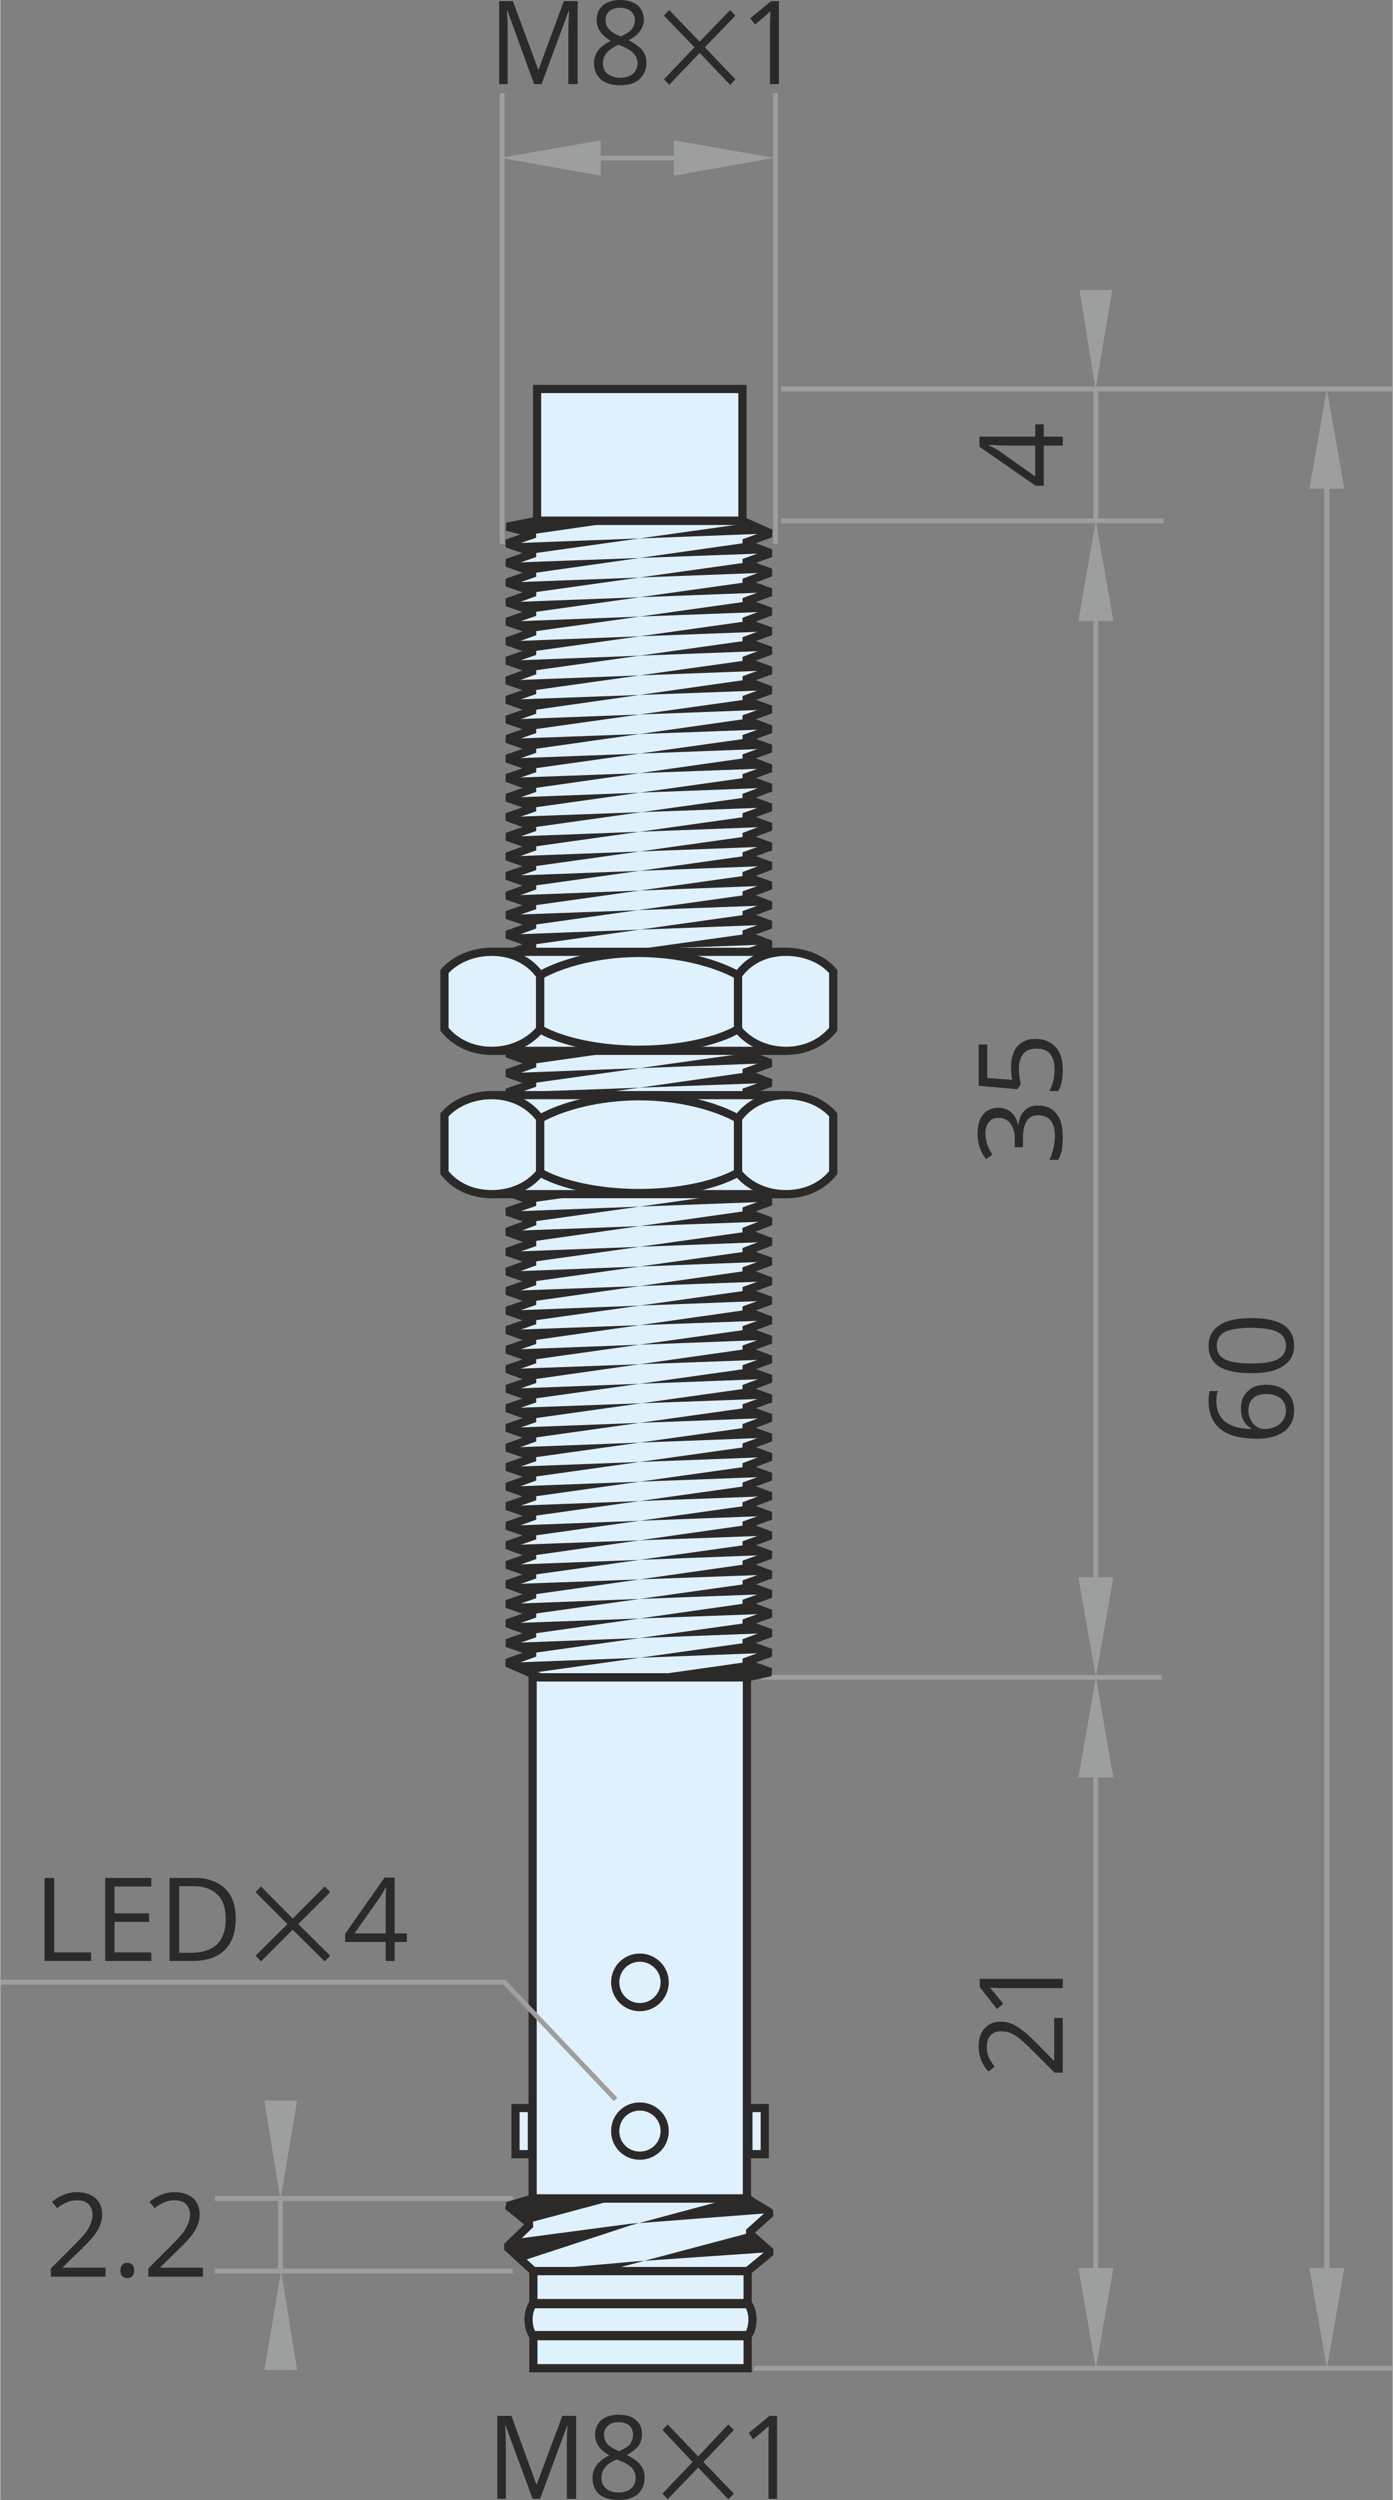 <?xml version="1.0" encoding="UTF-8"?>
<!DOCTYPE svg PUBLIC "-//W3C//DTD SVG 1.1//EN" "http://www.w3.org/Graphics/SVG/1.1/DTD/svg11.dtd">
<!-- Creator: CorelDRAW SE (OEM-Version) -->
<svg xmlns="http://www.w3.org/2000/svg" xml:space="preserve" width="499px" height="895px" version="1.1" style="shape-rendering:geometricPrecision; text-rendering:geometricPrecision; image-rendering:optimizeQuality; fill-rule:evenodd; clip-rule:evenodd"
viewBox="0 0 37.43 67.16"
 xmlns:xlink="http://www.w3.org/1999/xlink">
 <rect x="0" y="0" width="37.43" height="67.16" fill="#808080" stroke="none"/>
 <defs>
  <style type="text/css">
   <![CDATA[
    .str0 {stroke:#2B2A29;stroke-width:0.22;stroke-miterlimit:3.864}
    .str1 {stroke:#9D9E9E;stroke-width:0.13;stroke-miterlimit:3.864}
    .str2 {stroke:#2B2A29;stroke-width:0.22;stroke-linejoin:bevel;stroke-miterlimit:3.864}
    .fil1 {fill:none}
    .fil0 {fill:#DFF1FD}
    .fil2 {fill:#2B2A29}
    .fil4 {fill:#9D9E9E}
    .fil5 {fill:#2B2A29;fill-rule:nonzero}
    .fil3 {fill:#9D9E9E;fill-rule:nonzero}
   ]]>
  </style>
 </defs>
 <g id="Ebene_x0020_1">
  <path class="fil0" d="M14.34 59.06l0 -1.1 -0.47 0 0 -1.24 0.47 0 0 -11.74 -0.72 -0.31 0.75 -0.27 -0.75 -0.26 0.75 -0.26 -0.75 -0.27 0.75 -0.26 -0.75 -0.26 0.75 -0.26 -0.75 -0.27 0.75 -0.26 -0.75 -0.26 0.75 -0.26 -0.75 -0.27 0.75 -0.26 -0.75 -0.26 0.75 -0.27 -0.75 -0.26 0.75 -0.26 -0.75 -0.26 0.75 -0.27 -0.75 -0.26 0.75 -0.26 -0.75 -0.26 0.75 -0.27 -0.75 -0.26 0.75 -0.26 -0.75 -0.27 0.75 -0.26 -0.75 -0.26 0.75 -0.26 -0.75 -0.27 0.75 -0.26 -0.75 -0.26 0.75 -0.26 -0.75 -0.27 0.75 -0.26 -0.75 -0.26 0.75 -0.26 -0.75 -0.27 0.75 -0.26 -0.75 -0.26 0.75 -0.27 -0.75 -0.26 0.75 -0.26 -0.75 -0.28 0.75 -0.28 -0.75 -0.26 0.75 -0.26 -0.75 -0.27 0.75 -0.26 -0.75 -0.26 0.75 -0.26 -0.75 -0.27 0.75 -0.26 -0.75 -0.28 0.75 -0.29 -0.75 -0.26 0.75 -0.26 -0.75 -0.27 0.75 -0.26 -0.75 -0.26 0.75 -0.26 -0.75 -0.27 0.75 -0.26 -0.75 -0.26 0.75 -0.27 -0.75 -0.26 0.75 -0.26 -0.75 -0.28 0.75 -0.29 -0.75 -0.26 0.75 -0.26 -0.75 -0.27 0.75 -0.26 -0.75 -0.26 0.75 -0.27 -0.75 -0.26 0.75 -0.26 -0.75 -0.26 0.75 -0.27 -0.75 -0.26 0.75 -0.26 -0.75 -0.26 0.75 -0.27 -0.75 -0.26 0.75 -0.26 -0.75 -0.27 0.75 -0.26 -0.75 -0.26 0.75 -0.26 -0.75 -0.27 0.75 -0.26 -0.75 -0.26 0.75 -0.26 -0.75 -0.27 0.75 -0.26 -0.75 -0.26 0.75 -0.26 -0.75 -0.27 0.75 -0.26 -0.75 -0.26 0.75 -0.27 -0.75 -0.26 0.75 -0.26 -0.75 -0.26 0.75 -0.27 -0.75 -0.26 0.75 -0.26 -0.75 -0.26 0.75 -0.27 -0.75 -0.26 0.75 -0.26 -0.75 -0.27 0.75 -0.26 -0.75 -0.26 0.75 -0.26 -0.75 -0.19 0.81 -0.16 0 -3.54 5.52 0 0 3.54 0.76 0.34 -0.72 0.26 0.72 0.27 -0.72 0.26 0.72 0.26 -0.72 0.27 0.72 0.26 -0.72 0.26 0.72 0.26 -0.72 0.27 0.72 0.26 -0.72 0.26 0.72 0.26 -0.72 0.27 0.72 0.26 -0.72 0.26 0.72 0.27 -0.72 0.26 0.72 0.26 -0.72 0.26 0.72 0.27 -0.72 0.26 0.72 0.26 -0.72 0.26 0.72 0.27 -0.72 0.26 0.72 0.26 -0.72 0.27 0.72 0.26 -0.72 0.26 0.72 0.26 -0.72 0.27 0.72 0.26 -0.72 0.26 0.72 0.26 -0.72 0.27 0.72 0.26 -0.72 0.26 0.72 0.27 -0.72 0.26 0.72 0.26 -0.72 0.26 0.72 0.27 -0.72 0.26 0.72 0.26 -0.72 0.26 0.72 0.27 -0.72 0.28 0.72 0.28 -0.72 0.27 0.72 0.26 -0.72 0.26 0.72 0.27 -0.72 0.26 0.72 0.26 -0.72 0.26 0.72 0.27 -0.72 0.26 0.72 0.26 -0.72 0.26 0.72 0.27 -0.72 0.28 0.72 0.29 -0.72 0.26 0.72 0.26 -0.72 0.26 0.72 0.27 -0.72 0.26 0.72 0.26 -0.72 0.26 0.72 0.27 -0.72 0.28 0.72 0.27 -0.72 0.27 0.72 0.26 -0.72 0.26 0.72 0.27 -0.72 0.26 0.72 0.26 -0.72 0.26 0.72 0.27 -0.72 0.26 0.72 0.26 -0.72 0.26 0.72 0.27 -0.72 0.26 0.72 0.26 -0.72 0.27 0.72 0.26 -0.72 0.26 0.72 0.26 -0.72 0.27 0.72 0.26 -0.72 0.26 0.72 0.26 -0.72 0.27 0.72 0.26 -0.72 0.26 0.72 0.26 -0.72 0.27 0.72 0.26 -0.72 0.26 0.72 0.27 -0.72 0.26 0.72 0.26 -0.72 0.26 0.72 0.27 -0.72 0.26 0.72 0.26 -0.72 0.26 0.72 0.27 -0.72 0.26 0.72 0.26 -0.72 0.27 0.72 0.26 -0.72 0.26 0.72 0.26 -0.62 0.14 0 11.66 0.48 0 0 1.24 -0.48 0 0 1.1 0.64 0.39 -0.59 0.53 0.59 0.52 -0.62 0.51 0 0.86c0.09,0.13 0.13,0.28 0.13,0.44 0,0.17 -0.04,0.32 -0.13,0.45l0 0.86 -5.76 0 0 -0.86c-0.09,-0.13 -0.13,-0.28 -0.13,-0.45 0,-0.16 0.04,-0.31 0.13,-0.44l0 -0.86 -0.7 -0.66 0.62 -0.6 -0.61 -0.49 0.68 -0.2z"/>
  <rect class="fil1 str0" x="14.43" y="10.45" width="5.52" height="3.54"/>
  <g id="_868844760">
   <polygon class="fil2" points="14.37,14.34 16.87,13.98 19.95,13.99 19.95,13.99 16.85,13.95 13.73,14.11 "/>
   <polygon class="fil2" points="14.37,14.86 19.99,14.07 20.71,14.33 13.62,14.6 "/>
   <polygon class="fil2" points="14.37,15.39 19.99,14.59 20.71,14.86 13.62,15.12 "/>
   <polygon class="fil2" points="14.37,15.91 19.99,15.12 20.71,15.38 13.62,15.65 "/>
   <polygon class="fil2" points="14.37,16.44 19.99,15.65 20.71,15.91 13.62,16.18 "/>
   <polygon class="fil2" points="14.37,16.96 19.99,16.17 20.71,16.43 13.62,16.7 "/>
   <polygon class="fil2" points="14.37,17.49 19.99,16.7 20.71,16.96 13.62,17.23 "/>
   <polygon class="fil2" points="14.37,18.01 19.99,17.22 20.71,17.48 13.62,17.75 "/>
   <polygon class="fil2" points="14.37,18.54 19.99,17.75 20.71,18.01 13.62,18.28 "/>
   <polygon class="fil2" points="14.37,19.07 19.99,18.27 20.71,18.54 13.62,18.8 "/>
   <polygon class="fil2" points="14.37,19.59 19.99,18.8 20.71,19.06 13.62,19.33 "/>
   <polygon class="fil2" points="14.37,20.12 19.99,19.32 20.71,19.59 13.62,19.85 "/>
   <polygon class="fil2" points="14.37,20.64 19.99,19.85 20.71,20.11 13.62,20.38 "/>
   <polygon class="fil2" points="14.37,21.17 19.99,20.37 20.71,20.64 13.62,20.9 "/>
   <polygon class="fil2" points="14.37,21.69 19.99,20.9 20.71,21.16 13.62,21.43 "/>
   <polygon class="fil2" points="14.37,22.22 19.99,21.43 20.71,21.69 13.62,21.95 "/>
   <polygon class="fil2" points="14.37,22.74 19.99,21.95 20.71,22.21 13.62,22.48 "/>
   <polygon class="fil2" points="14.37,23.27 19.99,22.48 20.71,22.74 13.62,23.01 "/>
   <polygon class="fil2" points="14.37,23.79 19.99,23 20.71,23.26 13.62,23.53 "/>
   <polygon class="fil2" points="14.37,24.32 19.99,23.53 20.71,23.79 13.62,24.06 "/>
   <polygon class="fil2" points="14.37,24.84 19.99,24.05 20.71,24.32 13.62,24.58 "/>
   <polygon class="fil2" points="14.37,25.37 19.99,24.58 20.71,24.84 13.62,25.11 "/>
   <polygon class="fil2" points="14.37,25.89 19.99,25.1 20.71,25.37 13.62,25.63 "/>
   <polygon class="fil2" points="14.37,26.42 19.99,25.63 20.71,25.89 13.62,26.16 "/>
   <polygon class="fil2" points="14.37,26.95 19.99,26.15 20.71,26.42 13.62,26.68 "/>
   <polygon class="fil2" points="14.37,28.57 19.99,27.77 20.71,28.04 13.62,28.3 "/>
   <polygon class="fil2" points="14.37,29.09 19.99,28.3 20.71,28.56 13.62,28.83 "/>
   <polygon class="fil2" points="14.37,29.62 19.99,28.82 20.71,29.09 13.62,29.35 "/>
   <polygon class="fil2" points="14.37,30.14 19.99,29.35 20.71,29.61 13.62,29.88 "/>
   <polygon class="fil2" points="14.37,30.67 19.99,29.87 20.71,30.14 13.62,30.4 "/>
   <polygon class="fil2" points="14.37,31.24 19.99,30.44 20.71,30.71 13.62,30.97 "/>
   <polygon class="fil2" points="14.37,31.76 19.99,30.97 20.71,31.23 13.62,31.5 "/>
   <polygon class="fil2" points="14.37,32.29 19.99,31.49 20.71,31.76 13.62,32.02 "/>
   <polygon class="fil2" points="14.37,32.81 19.99,32.02 20.71,32.28 13.62,32.55 "/>
   <polygon class="fil2" points="14.37,33.34 19.99,32.54 20.71,32.81 13.62,33.07 "/>
   <polygon class="fil2" points="14.37,27.48 19.99,26.68 20.71,26.95 13.62,27.21 "/>
   <polygon class="fil2" points="14.37,28.01 19.99,27.22 20.71,27.48 13.62,27.75 "/>
   <polygon class="fil2" points="14.37,33.89 19.99,33.1 20.71,33.36 13.62,33.63 "/>
   <polygon class="fil2" points="14.37,34.42 19.99,33.63 20.71,33.89 13.62,34.16 "/>
   <polygon class="fil2" points="14.37,34.95 19.99,34.15 20.71,34.42 13.62,34.68 "/>
   <polygon class="fil2" points="14.37,35.47 19.99,34.68 20.71,34.94 13.62,35.21 "/>
   <polygon class="fil2" points="14.37,36 19.99,35.2 20.71,35.47 13.62,35.73 "/>
   <polygon class="fil2" points="14.37,36.52 19.99,35.73 20.71,35.99 13.62,36.26 "/>
   <polygon class="fil2" points="14.37,37.05 19.99,36.25 20.71,36.52 13.62,36.78 "/>
   <polygon class="fil2" points="14.37,37.57 19.99,36.78 20.71,37.04 13.62,37.31 "/>
   <polygon class="fil2" points="14.37,38.1 19.99,37.31 20.71,37.57 13.62,37.83 "/>
   <polygon class="fil2" points="14.37,38.62 19.99,37.83 20.71,38.09 13.62,38.36 "/>
   <polygon class="fil2" points="14.37,39.15 19.99,38.36 20.71,38.62 13.62,38.89 "/>
   <polygon class="fil2" points="14.37,39.67 19.99,38.88 20.71,39.14 13.62,39.41 "/>
   <polygon class="fil2" points="14.37,40.2 19.99,39.41 20.71,39.67 13.62,39.94 "/>
   <polygon class="fil2" points="14.37,40.72 19.99,39.93 20.71,40.19 13.62,40.46 "/>
   <polygon class="fil2" points="14.37,41.25 19.99,40.46 20.71,40.72 13.62,40.99 "/>
   <polygon class="fil2" points="14.37,41.78 19.99,40.98 20.71,41.25 13.62,41.51 "/>
   <polygon class="fil2" points="14.37,42.3 19.99,41.51 20.71,41.77 13.62,42.04 "/>
   <polygon class="fil2" points="14.37,42.83 19.99,42.03 20.71,42.3 13.62,42.56 "/>
   <polygon class="fil2" points="14.37,43.35 19.99,42.56 20.71,42.82 13.62,43.09 "/>
   <polygon class="fil2" points="14.37,43.88 19.99,43.08 20.71,43.35 13.62,43.61 "/>
   <polygon class="fil2" points="14.37,44.4 19.99,43.61 20.71,43.87 13.62,44.14 "/>
   <polygon class="fil2" points="14.37,44.93 19.99,44.14 20.71,44.4 13.62,44.67 "/>
   <polygon class="fil2" points="14.41,45.02 17.11,45.07 19.99,44.66 20.71,44.92 20.35,44.94 17.11,45.06 14.42,44.99 "/>
  </g>
  <rect class="fil1 str0" x="14.33" y="61.01" width="5.76" height="0.89"/>
  <rect class="fil1 str0" x="14.33" y="62.73" width="5.76" height="0.89"/>
  <path class="fil1 str0" d="M14.33 61.87c-0.09,0.13 -0.13,0.28 -0.13,0.44 0,0.17 0.04,0.32 0.13,0.45l5.76 0c0.09,-0.13 0.13,-0.28 0.13,-0.45 0,-0.16 -0.04,-0.31 -0.13,-0.44l-5.76 0z"/>
  <polygon class="fil1 str0" points="20.07,59.06 14.31,59.06 14.31,45.06 20.07,45.06 "/>
  <path class="fil1 str0" d="M16.53 57.25c0,0.37 0.29,0.66 0.66,0.66 0.37,0 0.67,-0.29 0.67,-0.66 0,-0.37 -0.3,-0.66 -0.67,-0.66 -0.37,0 -0.66,0.29 -0.66,0.66z"/>
  <g id="_868956040">
   <polygon class="fil2" points="14.02,60.74 16.95,59.78 20.12,58.93 20.71,59.45 16.93,59.74 13.69,60.17 13.81,60.48 "/>
   <polygon class="fil2" points="14.15,60.98 16.38,60.98 17.03,60.81 20.12,59.99 20.71,60.5 17.09,60.75 15.17,60.92 14.15,60.98 14.15,60.98 "/>
   <polygon class="fil2" points="14.22,59.71 16.5,59.1 20.21,59.01 20.22,59.01 16.18,58.99 13.63,59.19 "/>
  </g>
  <path class="fil1 str0" d="M16.53 53.25c0,0.37 0.29,0.67 0.66,0.67 0.37,0 0.67,-0.3 0.67,-0.67 0,-0.36 -0.3,-0.66 -0.67,-0.66 -0.37,0 -0.66,0.3 -0.66,0.66z"/>
  <polyline class="fil1 str1" points="0,53.25 13.55,53.25 16.54,56.4 "/>
  <g>
   <path class="fil3" d="M36.13 60.93l-0.47 2.69 -0.47 -2.69 0.94 0zm-0.4 -48.83l0 49.86 -0.14 0 0 -49.86 0.14 0zm0.4 1.03l-0.94 0 0.47 -2.68 0.47 2.68z"/>
  </g>
  <line class="fil1 str1" x1="31.22" y1="45.06" x2="20.45" y2= "45.06" />
  <line class="fil1 str1" x1="37.43" y1="10.45" x2="20.99" y2= "10.45" />
  <line class="fil1 str1" x1="20.84" y1="14.61" x2="20.84" y2= "2.5" />
  <line class="fil1 str1" x1="13.49" y1="14.61" x2="13.49" y2= "2.5" />
  <line class="fil1 str1" x1="37.43" y1="63.62" x2="20.26" y2= "63.62" />
  <g>
   <path class="fil3" d="M18.11 3.77l2.69 0.47 -2.69 0.48 0 -0.95zm-3.01 0.41l4.05 0 0 0.13 -4.05 0 0 -0.13zm1.04 -0.41l0 0.95 -2.69 -0.48 2.69 -0.47z"/>
  </g>
  <line class="fil1 str1" x1="31.27" y1="13.99" x2="20.99" y2= "13.99" />
  <polygon class="fil1 str0" points="14.29,57.87 13.85,57.87 13.85,56.63 14.29,56.63 "/>
  <polygon class="fil1 str0" points="20.55,57.87 20.11,57.87 20.11,56.63 20.55,56.63 "/>
  <line class="fil1 str1" x1="13.78" y1="61.01" x2="5.77" y2= "61.01" />
  <line class="fil1 str1" x1="13.78" y1="59.06" x2="5.77" y2= "59.06" />
  <polygon class="fil4" points="7.98,56.43 7.53,59.09 7.1,56.43 "/>
  <polygon class="fil4" points="7.1,63.67 7.55,61.01 7.98,63.67 "/>
  <line class="fil1 str1" x1="7.53" y1="59.06" x2="7.53" y2= "61.01" />
  <polygon class="fil1 str2" points="14.51,45.06 20.07,45.06 20.71,44.92 19.99,44.66 20.71,44.4 19.99,44.14 20.71,43.87 19.99,43.61 20.71,43.35 19.99,43.08 20.71,42.82 19.99,42.56 20.71,42.3 19.99,42.03 20.71,41.77 19.99,41.51 20.71,41.25 19.99,40.98 20.71,40.72 19.99,40.46 20.71,40.19 19.99,39.93 20.71,39.67 19.99,39.41 20.71,39.14 19.99,38.88 20.71,38.62 19.99,38.36 20.71,38.09 19.99,37.83 20.71,37.57 19.99,37.31 20.71,37.04 19.99,36.78 20.71,36.52 19.99,36.25 20.71,35.99 19.99,35.73 20.71,35.47 19.99,35.2 20.71,34.94 19.99,34.68 20.71,34.42 19.99,34.15 20.71,33.89 19.99,33.63 20.71,33.36 19.99,33.09 20.71,32.81 19.99,32.54 20.71,32.28 19.99,32.02 20.71,31.76 19.99,31.49 20.71,31.23 19.99,30.97 20.71,30.71 19.99,30.42 20.71,30.14 19.99,29.87 20.71,29.61 19.99,29.35 20.71,29.09 19.99,28.82 20.71,28.56 19.99,28.3 20.71,28.04 19.99,27.77 20.71,27.51 19.99,27.25 20.71,26.98 19.99,26.7 20.71,26.42 19.99,26.15 20.71,25.89 19.99,25.63 20.71,25.37 19.99,25.1 20.71,24.84 19.99,24.58 20.71,24.32 19.99,24.05 20.71,23.79 19.99,23.53 20.71,23.26 19.99,23 20.71,22.74 19.99,22.48 20.71,22.21 19.99,21.95 20.71,21.69 19.99,21.43 20.71,21.16 19.99,20.9 20.71,20.64 19.99,20.37 20.71,20.11 19.99,19.85 20.71,19.59 19.99,19.32 20.71,19.06 19.99,18.8 20.71,18.54 19.99,18.27 20.71,18.01 19.99,17.75 20.71,17.48 19.99,17.22 20.71,16.96 19.99,16.7 20.71,16.43 19.99,16.17 20.71,15.91 19.99,15.65 20.71,15.38 19.99,15.12 20.71,14.86 19.99,14.59 20.71,14.33 19.95,13.99 14.43,13.99 13.62,14.15 14.37,14.34 13.62,14.6 14.37,14.86 13.62,15.12 14.37,15.39 13.62,15.65 14.37,15.91 13.62,16.18 14.37,16.44 13.62,16.7 14.37,16.96 13.62,17.23 14.37,17.49 13.62,17.75 14.37,18.01 13.62,18.28 14.37,18.54 13.62,18.8 14.37,19.07 13.62,19.33 14.37,19.59 13.62,19.85 14.37,20.12 13.62,20.38 14.37,20.64 13.62,20.9 14.37,21.17 13.62,21.43 14.37,21.69 13.62,21.95 14.37,22.22 13.62,22.48 14.37,22.74 13.62,23.01 14.37,23.27 13.62,23.53 14.37,23.79 13.62,24.06 14.37,24.32 13.62,24.58 14.37,24.84 13.62,25.11 14.37,25.37 13.62,25.63 14.37,25.9 13.62,26.16 14.37,26.42 13.62,26.71 14.37,26.99 13.62,27.25 14.37,27.51 13.62,27.78 14.37,28.04 13.62,28.3 14.37,28.57 13.62,28.83 14.37,29.09 13.62,29.35 14.37,29.62 13.62,29.88 14.37,30.14 13.62,30.43 14.37,30.71 13.62,30.97 14.37,31.24 13.62,31.5 14.37,31.76 13.62,32.02 14.37,32.29 13.62,32.55 14.37,32.81 13.62,33.09 14.37,33.37 13.62,33.63 14.37,33.89 13.62,34.16 14.37,34.42 13.62,34.68 14.37,34.95 13.62,35.21 14.37,35.47 13.62,35.73 14.37,36 13.62,36.26 14.37,36.52 13.62,36.78 14.37,37.05 13.62,37.31 14.37,37.57 13.62,37.83 14.37,38.1 13.62,38.36 14.37,38.62 13.62,38.89 14.37,39.15 13.62,39.41 14.37,39.67 13.62,39.94 14.37,40.2 13.62,40.46 14.37,40.72 13.62,40.99 14.37,41.25 13.62,41.51 14.37,41.78 13.62,42.04 14.37,42.3 13.62,42.56 14.37,42.83 13.62,43.09 14.37,43.35 13.62,43.61 14.37,43.88 13.62,44.14 14.37,44.4 13.62,44.67 "/>
  <polygon class="fil1 str2" points="14.33,61.01 20.09,61.01 20.71,60.5 20.12,59.98 20.71,59.45 20.07,59.06 14.31,59.06 13.64,59.26 14.25,59.75 13.62,60.36 "/>
  <polygon class="fil4" points="29.89,7.79 29.44,10.45 29.01,7.79 "/>
  <line class="fil1 str1" x1="29.45" y1="10.45" x2="29.45" y2= "14" />
  <g>
   <path class="fil3" d="M28.98 16.68l0.47 -2.69 0.47 2.69 -0.94 0zm0.4 26.73l0 -27.77 0.13 0 0 27.77 -0.13 0zm-0.4 -1.04l0.94 0 -0.47 2.69 -0.47 -2.69z"/>
  </g>
  <g>
   <path class="fil3" d="M28.98 47.75l0.47 -2.69 0.47 2.69 -0.94 0zm0.4 14.21l0 -15.25 0.13 0 0 15.25 -0.13 0zm-0.4 -1.03l0.94 0 -0.47 2.69 -0.47 -2.69z"/>
  </g>
  <g>
   <g id="Mutter">
    <polygon class="fil0 str0" points="21.12,28.23 13.21,28.23 13.21,25.57 21.12,25.57 "/>
    <path class="fil0 str0" d="M19.83 27.65c0.28,0.35 0.76,0.58 1.29,0.58 0.54,0 0.99,-0.23 1.27,-0.58l0 -1.55c-0.28,-0.33 -0.75,-0.53 -1.27,-0.53 -0.56,0 -1.02,0.24 -1.29,0.63l0 1.45z"/>
    <path class="fil0 str0" d="M14.51 27.65c0.58,0.33 1.58,0.55 2.66,0.55 1.08,0 2.08,-0.22 2.66,-0.55l0 -1.45c-0.59,-0.33 -1.58,-0.6 -2.66,-0.6 -1.08,0 -2.08,0.27 -2.66,0.6l0 1.45z"/>
    <path class="fil0 str0" d="M14.51 27.65c-0.29,0.35 -0.76,0.58 -1.3,0.58 -0.54,0 -0.99,-0.23 -1.27,-0.58l0 -1.55c0.29,-0.33 0.76,-0.53 1.27,-0.53 0.56,0 1.02,0.24 1.3,0.63l0 1.45z"/>
   </g>
   <g id="Mutter_0">
    <polygon class="fil0 str0" points="21.12,32.08 13.21,32.08 13.21,29.42 21.12,29.42 "/>
    <path class="fil0 str0" d="M19.83 31.5c0.28,0.36 0.76,0.58 1.29,0.58 0.54,0 0.99,-0.22 1.27,-0.58l0 -1.55c-0.28,-0.33 -0.75,-0.53 -1.27,-0.53 -0.56,0 -1.02,0.25 -1.29,0.63l0 1.45z"/>
    <path class="fil0 str0" d="M14.51 31.5c0.58,0.33 1.58,0.55 2.66,0.55 1.08,0 2.08,-0.22 2.66,-0.55l0 -1.45c-0.59,-0.33 -1.58,-0.6 -2.66,-0.6 -1.08,0 -2.08,0.27 -2.66,0.6l0 1.45z"/>
    <path class="fil0 str0" d="M14.51 31.5c-0.29,0.36 -0.76,0.58 -1.3,0.58 -0.54,0 -0.99,-0.22 -1.27,-0.58l0 -1.55c0.29,-0.33 0.76,-0.53 1.27,-0.53 0.56,0 1.02,0.25 1.3,0.63l0 1.45z"/>
   </g>
  </g>
  <path class="fil5" d="M33.79 38.65c-0.44,0 -0.77,-0.08 -0.98,-0.25 -0.22,-0.17 -0.33,-0.43 -0.33,-0.76 0,-0.12 0.01,-0.21 0.03,-0.27l0.22 0c-0.03,0.08 -0.04,0.17 -0.04,0.27 0,0.24 0.08,0.42 0.22,0.54 0.15,0.13 0.39,0.2 0.71,0.21l0 -0.02c-0.18,-0.11 -0.27,-0.28 -0.27,-0.53 0,-0.2 0.06,-0.36 0.19,-0.47 0.12,-0.12 0.28,-0.17 0.49,-0.17 0.23,0 0.41,0.06 0.55,0.19 0.13,0.12 0.2,0.29 0.2,0.51 0,0.23 -0.09,0.41 -0.26,0.55 -0.18,0.13 -0.42,0.2 -0.73,0.2zm0.77 -0.75c0,-0.14 -0.05,-0.25 -0.14,-0.33 -0.09,-0.08 -0.22,-0.12 -0.39,-0.12 -0.15,0 -0.26,0.03 -0.35,0.11 -0.08,0.07 -0.13,0.18 -0.13,0.33 0,0.09 0.02,0.18 0.06,0.25 0.04,0.08 0.09,0.14 0.16,0.18 0.06,0.05 0.13,0.07 0.2,0.07 0.11,0 0.2,-0.02 0.3,-0.06 0.09,-0.04 0.16,-0.1 0.21,-0.17 0.05,-0.08 0.08,-0.16 0.08,-0.26z"/>
  <path id="1" class="fil5" d="M33.63 35.41c0.38,0 0.67,0.06 0.86,0.18 0.19,0.13 0.29,0.31 0.29,0.56 0,0.24 -0.1,0.42 -0.3,0.55 -0.19,0.13 -0.48,0.19 -0.85,0.19 -0.39,0 -0.68,-0.06 -0.87,-0.18 -0.19,-0.13 -0.28,-0.31 -0.28,-0.56 0,-0.24 0.1,-0.42 0.29,-0.55 0.2,-0.13 0.48,-0.19 0.86,-0.19zm0 1.22c0.32,0 0.56,-0.04 0.7,-0.11 0.15,-0.08 0.23,-0.2 0.23,-0.37 0,-0.17 -0.08,-0.29 -0.23,-0.37 -0.15,-0.07 -0.38,-0.11 -0.7,-0.11 -0.32,0 -0.56,0.04 -0.71,0.11 -0.15,0.08 -0.22,0.2 -0.22,0.37 0,0.17 0.07,0.29 0.22,0.37 0.15,0.07 0.38,0.11 0.71,0.11z"/>
  <path class="fil5" d="M26.83 29.76c0.14,0 0.25,0.04 0.34,0.12 0.1,0.08 0.16,0.2 0.19,0.34l0.01 0c0.02,-0.18 0.08,-0.31 0.17,-0.39 0.09,-0.09 0.21,-0.13 0.36,-0.13 0.21,0 0.38,0.07 0.49,0.22 0.12,0.14 0.17,0.35 0.17,0.63 0,0.11 -0.01,0.22 -0.02,0.32 -0.02,0.1 -0.05,0.19 -0.1,0.29l-0.24 0c0.05,-0.1 0.08,-0.2 0.11,-0.31 0.02,-0.11 0.04,-0.22 0.04,-0.31 0,-0.39 -0.15,-0.58 -0.46,-0.58 -0.27,0 -0.4,0.21 -0.4,0.64l0 0.22 -0.22 0 0 -0.23c0,-0.17 -0.04,-0.31 -0.12,-0.41 -0.07,-0.1 -0.18,-0.15 -0.32,-0.15 -0.1,0 -0.19,0.03 -0.25,0.11 -0.06,0.07 -0.1,0.18 -0.1,0.3 0,0.1 0.02,0.19 0.04,0.28 0.03,0.09 0.08,0.19 0.15,0.3l-0.17 0.12c-0.07,-0.09 -0.13,-0.19 -0.17,-0.31 -0.04,-0.12 -0.06,-0.25 -0.06,-0.38 0,-0.22 0.05,-0.39 0.15,-0.51 0.1,-0.12 0.23,-0.18 0.41,-0.18z"/>
  <path id="1" class="fil5" d="M27.17 28.66c0,-0.23 0.06,-0.42 0.17,-0.55 0.12,-0.14 0.28,-0.2 0.48,-0.2 0.23,0 0.41,0.07 0.55,0.22 0.13,0.14 0.19,0.35 0.19,0.6 0,0.26 -0.04,0.45 -0.12,0.58l-0.24 0c0.04,-0.07 0.08,-0.16 0.1,-0.27 0.03,-0.1 0.04,-0.21 0.04,-0.31 0,-0.18 -0.04,-0.32 -0.12,-0.42 -0.09,-0.1 -0.21,-0.14 -0.37,-0.14 -0.31,0 -0.47,0.19 -0.47,0.57 0,0.09 0.02,0.22 0.05,0.39l-0.09 0.13 -1.04 -0.09 0 -1.11 0.23 0 0 0.9 0.67 0.05c-0.02,-0.11 -0.03,-0.23 -0.03,-0.35z"/>
  <path class="fil5" d="M14.35 2.26l-0.72 -1.98 -0.01 0c0.01,0.16 0.02,0.35 0.02,0.56l0 1.42 -0.23 0 0 -2.23 0.37 0 0.68 1.84 0.01 0 0.68 -1.84 0.37 0 0 2.23 -0.25 0 0 -1.43c0,-0.17 0.01,-0.35 0.02,-0.54l-0.01 0 -0.73 1.97 -0.2 0z"/>
  <polygon id="1" class="fil5" points="19.62,2.28 18.8,1.42 17.98,2.28 17.84,2.13 18.66,1.27 17.84,0.42 17.98,0.27 18.8,1.12 19.62,0.27 19.76,0.42 18.94,1.27 19.76,2.13 "/>
  <path id="2" class="fil5" d="M16.66 0c0.2,0 0.35,0.05 0.47,0.14 0.11,0.1 0.17,0.23 0.17,0.39 0,0.11 -0.04,0.21 -0.1,0.3 -0.07,0.1 -0.17,0.18 -0.31,0.25 0.17,0.09 0.29,0.18 0.37,0.27 0.07,0.1 0.11,0.21 0.11,0.33 0,0.19 -0.07,0.34 -0.19,0.45 -0.12,0.11 -0.29,0.16 -0.51,0.16 -0.23,0 -0.4,-0.05 -0.52,-0.15 -0.13,-0.11 -0.19,-0.26 -0.19,-0.45 0,-0.25 0.15,-0.45 0.45,-0.59 -0.13,-0.08 -0.23,-0.17 -0.29,-0.26 -0.06,-0.09 -0.09,-0.2 -0.09,-0.31 0,-0.16 0.06,-0.29 0.17,-0.39 0.12,-0.09 0.27,-0.14 0.46,-0.14zm-0.46 1.7c0,0.12 0.04,0.22 0.12,0.28 0.09,0.07 0.2,0.11 0.35,0.11 0.14,0 0.25,-0.04 0.34,-0.11 0.08,-0.07 0.12,-0.17 0.12,-0.29 0,-0.1 -0.04,-0.19 -0.12,-0.27 -0.07,-0.07 -0.21,-0.15 -0.39,-0.22 -0.15,0.07 -0.25,0.14 -0.32,0.22 -0.06,0.08 -0.1,0.17 -0.1,0.28zm0.46 -1.49c-0.12,0 -0.22,0.03 -0.29,0.09 -0.06,0.06 -0.1,0.14 -0.1,0.24 0,0.1 0.03,0.18 0.09,0.24 0.05,0.07 0.16,0.14 0.32,0.2 0.13,-0.06 0.23,-0.12 0.29,-0.19 0.06,-0.07 0.09,-0.15 0.09,-0.25 0,-0.1 -0.04,-0.18 -0.11,-0.24 -0.07,-0.06 -0.17,-0.09 -0.29,-0.09z"/>
  <path id="3" class="fil5" d="M20.93 2.26l-0.24 0 0 -1.59c0,-0.13 0.01,-0.25 0.01,-0.37 -0.02,0.02 -0.04,0.04 -0.06,0.06 -0.03,0.03 -0.15,0.13 -0.35,0.3l-0.13 -0.17 0.56 -0.46 0.21 0 0 2.23z"/>
  <path class="fil5" d="M28.56 54.21l0 1.47 -0.22 0 -0.59 -0.59c-0.18,-0.18 -0.31,-0.29 -0.38,-0.35 -0.08,-0.06 -0.16,-0.1 -0.23,-0.13 -0.07,-0.03 -0.15,-0.04 -0.24,-0.04 -0.12,0 -0.21,0.03 -0.28,0.11 -0.07,0.07 -0.1,0.17 -0.1,0.3 0,0.09 0.01,0.18 0.04,0.26 0.03,0.08 0.09,0.18 0.17,0.28l-0.17 0.13c-0.18,-0.2 -0.26,-0.43 -0.26,-0.67 0,-0.21 0.05,-0.37 0.16,-0.49 0.11,-0.12 0.25,-0.18 0.43,-0.18 0.15,0 0.29,0.04 0.42,0.12 0.14,0.08 0.32,0.23 0.53,0.44l0.48 0.49 0.01 0 0 -1.15 0.23 0z"/>
  <path id="1" class="fil5" d="M28.56 53.16l0 0.25 -1.59 0c-0.13,0 -0.25,-0.01 -0.37,-0.01 0.02,0.02 0.04,0.04 0.06,0.07 0.03,0.02 0.13,0.15 0.3,0.36l-0.17 0.14 -0.46 -0.59 0 -0.22 2.23 0z"/>
  <polygon class="fil5" points="1.19,52.68 1.19,50.45 1.45,50.45 1.45,52.45 2.44,52.45 2.44,52.68 "/>
  <polygon id="1" class="fil5" points="4.06,52.68 2.82,52.68 2.82,50.45 4.06,50.45 4.06,50.68 3.07,50.68 3.07,51.4 4,51.4 4,51.63 3.07,51.63 3.07,52.45 4.06,52.45 "/>
  <path id="2" class="fil5" d="M6.33 51.54c0,0.37 -0.1,0.65 -0.3,0.85 -0.2,0.19 -0.48,0.29 -0.86,0.29l-0.62 0 0 -2.23 0.69 0c0.34,0 0.61,0.1 0.81,0.29 0.19,0.19 0.28,0.46 0.28,0.8zm-0.27 0.01c0,-0.29 -0.07,-0.51 -0.22,-0.65 -0.15,-0.15 -0.36,-0.23 -0.65,-0.23l-0.38 0 0 1.79 0.32 0c0.31,0 0.54,-0.08 0.7,-0.23 0.15,-0.15 0.23,-0.38 0.23,-0.68z"/>
  <polygon id="3" class="fil5" points="8.72,52.69 7.86,51.84 7.01,52.69 6.86,52.54 7.72,51.69 6.86,50.83 7.01,50.68 7.86,51.54 8.72,50.68 8.87,50.83 8.01,51.69 8.87,52.54 "/>
  <path id="4" class="fil5" d="M10.93 52.17l-0.33 0 0 0.51 -0.24 0 0 -0.51 -1.09 0 0 -0.22 1.06 -1.51 0.27 0 0 1.5 0.33 0 0 0.23zm-0.57 -0.23l0 -0.74c0,-0.15 0,-0.31 0.01,-0.5l-0.01 0c-0.05,0.1 -0.1,0.18 -0.14,0.25l-0.7 0.99 0.84 0z"/>
  <path class="fil5" d="M2.83 61.16l-1.47 0 0 -0.22 0.59 -0.59c0.18,-0.18 0.3,-0.31 0.36,-0.39 0.05,-0.08 0.1,-0.15 0.12,-0.23 0.03,-0.07 0.05,-0.15 0.05,-0.23 0,-0.12 -0.04,-0.22 -0.11,-0.29 -0.07,-0.07 -0.17,-0.1 -0.3,-0.1 -0.09,0 -0.18,0.01 -0.27,0.05 -0.08,0.03 -0.17,0.08 -0.27,0.16l-0.14 -0.17c0.21,-0.17 0.43,-0.26 0.67,-0.26 0.21,0 0.38,0.06 0.5,0.16 0.12,0.11 0.18,0.26 0.18,0.44 0,0.14 -0.04,0.28 -0.12,0.42 -0.08,0.14 -0.23,0.31 -0.45,0.52l-0.49 0.48 0 0.01 1.15 0 0 0.24z"/>
  <path id="1" class="fil5" d="M3.23 60.99c0,-0.06 0.02,-0.12 0.05,-0.15 0.03,-0.03 0.07,-0.05 0.13,-0.05 0.06,0 0.11,0.02 0.14,0.05 0.03,0.03 0.05,0.09 0.05,0.15 0,0.07 -0.02,0.12 -0.05,0.16 -0.04,0.03 -0.08,0.05 -0.14,0.05 -0.05,0 -0.09,-0.02 -0.13,-0.05 -0.03,-0.03 -0.05,-0.08 -0.05,-0.16z"/>
  <path id="2" class="fil5" d="M5.45 61.16l-1.47 0 0 -0.22 0.59 -0.59c0.18,-0.18 0.3,-0.31 0.36,-0.39 0.05,-0.08 0.09,-0.15 0.12,-0.23 0.03,-0.07 0.05,-0.15 0.05,-0.23 0,-0.12 -0.04,-0.22 -0.11,-0.29 -0.07,-0.07 -0.18,-0.1 -0.3,-0.1 -0.1,0 -0.18,0.01 -0.27,0.05 -0.08,0.03 -0.17,0.08 -0.27,0.16l-0.14 -0.17c0.21,-0.17 0.43,-0.26 0.67,-0.26 0.21,0 0.38,0.06 0.5,0.16 0.12,0.11 0.18,0.26 0.18,0.44 0,0.14 -0.04,0.28 -0.12,0.42 -0.08,0.14 -0.23,0.31 -0.45,0.52l-0.49 0.48 0 0.01 1.15 0 0 0.24z"/>
  <path class="fil5" d="M28.05 11.4l0 0.33 0.51 0 0 0.24 -0.51 0 0 1.08 -0.22 0 -1.51 -1.05 0 -0.27 1.5 0 0 -0.33 0.23 0zm-0.23 0.57l-0.74 0c-0.15,0 -0.31,-0.01 -0.5,-0.02l0 0.02c0.1,0.04 0.18,0.09 0.25,0.13l0.99 0.7 0 -0.83z"/>
  <path class="fil5" d="M14.31 67.13l-0.73 -1.98 -0.01 0c0.01,0.16 0.02,0.35 0.02,0.56l0 1.42 -0.23 0 0 -2.23 0.38 0 0.67 1.84 0.01 0 0.69 -1.84 0.37 0 0 2.23 -0.25 0 0 -1.44c0,-0.16 0,-0.34 0.02,-0.53l-0.01 0 -0.73 1.97 -0.2 0z"/>
  <path id="1" class="fil5" d="M16.62 64.87c0.19,0 0.35,0.04 0.46,0.14 0.12,0.09 0.17,0.22 0.17,0.39 0,0.11 -0.03,0.21 -0.09,0.3 -0.07,0.09 -0.17,0.17 -0.32,0.25 0.18,0.09 0.3,0.18 0.37,0.27 0.08,0.1 0.11,0.21 0.11,0.33 0,0.19 -0.06,0.34 -0.18,0.45 -0.13,0.11 -0.3,0.16 -0.51,0.16 -0.23,0 -0.4,-0.05 -0.53,-0.15 -0.12,-0.11 -0.18,-0.26 -0.18,-0.45 0,-0.25 0.15,-0.45 0.45,-0.6 -0.14,-0.08 -0.23,-0.16 -0.29,-0.25 -0.06,-0.09 -0.09,-0.2 -0.09,-0.31 0,-0.16 0.06,-0.29 0.17,-0.39 0.11,-0.09 0.27,-0.14 0.46,-0.14zm-0.46 1.7c0,0.12 0.04,0.21 0.12,0.28 0.08,0.07 0.2,0.11 0.34,0.11 0.15,0 0.26,-0.04 0.34,-0.11 0.08,-0.07 0.12,-0.17 0.12,-0.29 0,-0.1 -0.04,-0.19 -0.11,-0.27 -0.08,-0.08 -0.21,-0.15 -0.4,-0.22 -0.14,0.06 -0.25,0.13 -0.31,0.21 -0.07,0.08 -0.1,0.18 -0.1,0.29zm0.46 -1.5c-0.13,0 -0.22,0.03 -0.29,0.1 -0.07,0.06 -0.1,0.14 -0.1,0.24 0,0.09 0.03,0.17 0.08,0.24 0.06,0.07 0.17,0.13 0.32,0.2 0.14,-0.06 0.24,-0.12 0.3,-0.19 0.05,-0.08 0.08,-0.16 0.08,-0.25 0,-0.1 -0.03,-0.19 -0.1,-0.25 -0.07,-0.06 -0.17,-0.09 -0.29,-0.09z"/>
  <polygon id="2" class="fil5" points="19.57,67.14 18.76,66.29 17.94,67.14 17.8,66.99 18.61,66.14 17.8,65.28 17.94,65.13 18.76,65.99 19.57,65.13 19.72,65.28 18.9,66.14 19.72,66.99 "/>
  <path id="3" class="fil5" d="M20.88 67.13l-0.23 0 0 -1.59c0,-0.13 0,-0.26 0.01,-0.37 -0.02,0.02 -0.04,0.04 -0.07,0.06 -0.02,0.03 -0.14,0.12 -0.35,0.3l-0.12 -0.17 0.56 -0.46 0.2 0 0 2.23z"/>
 </g>
</svg>
